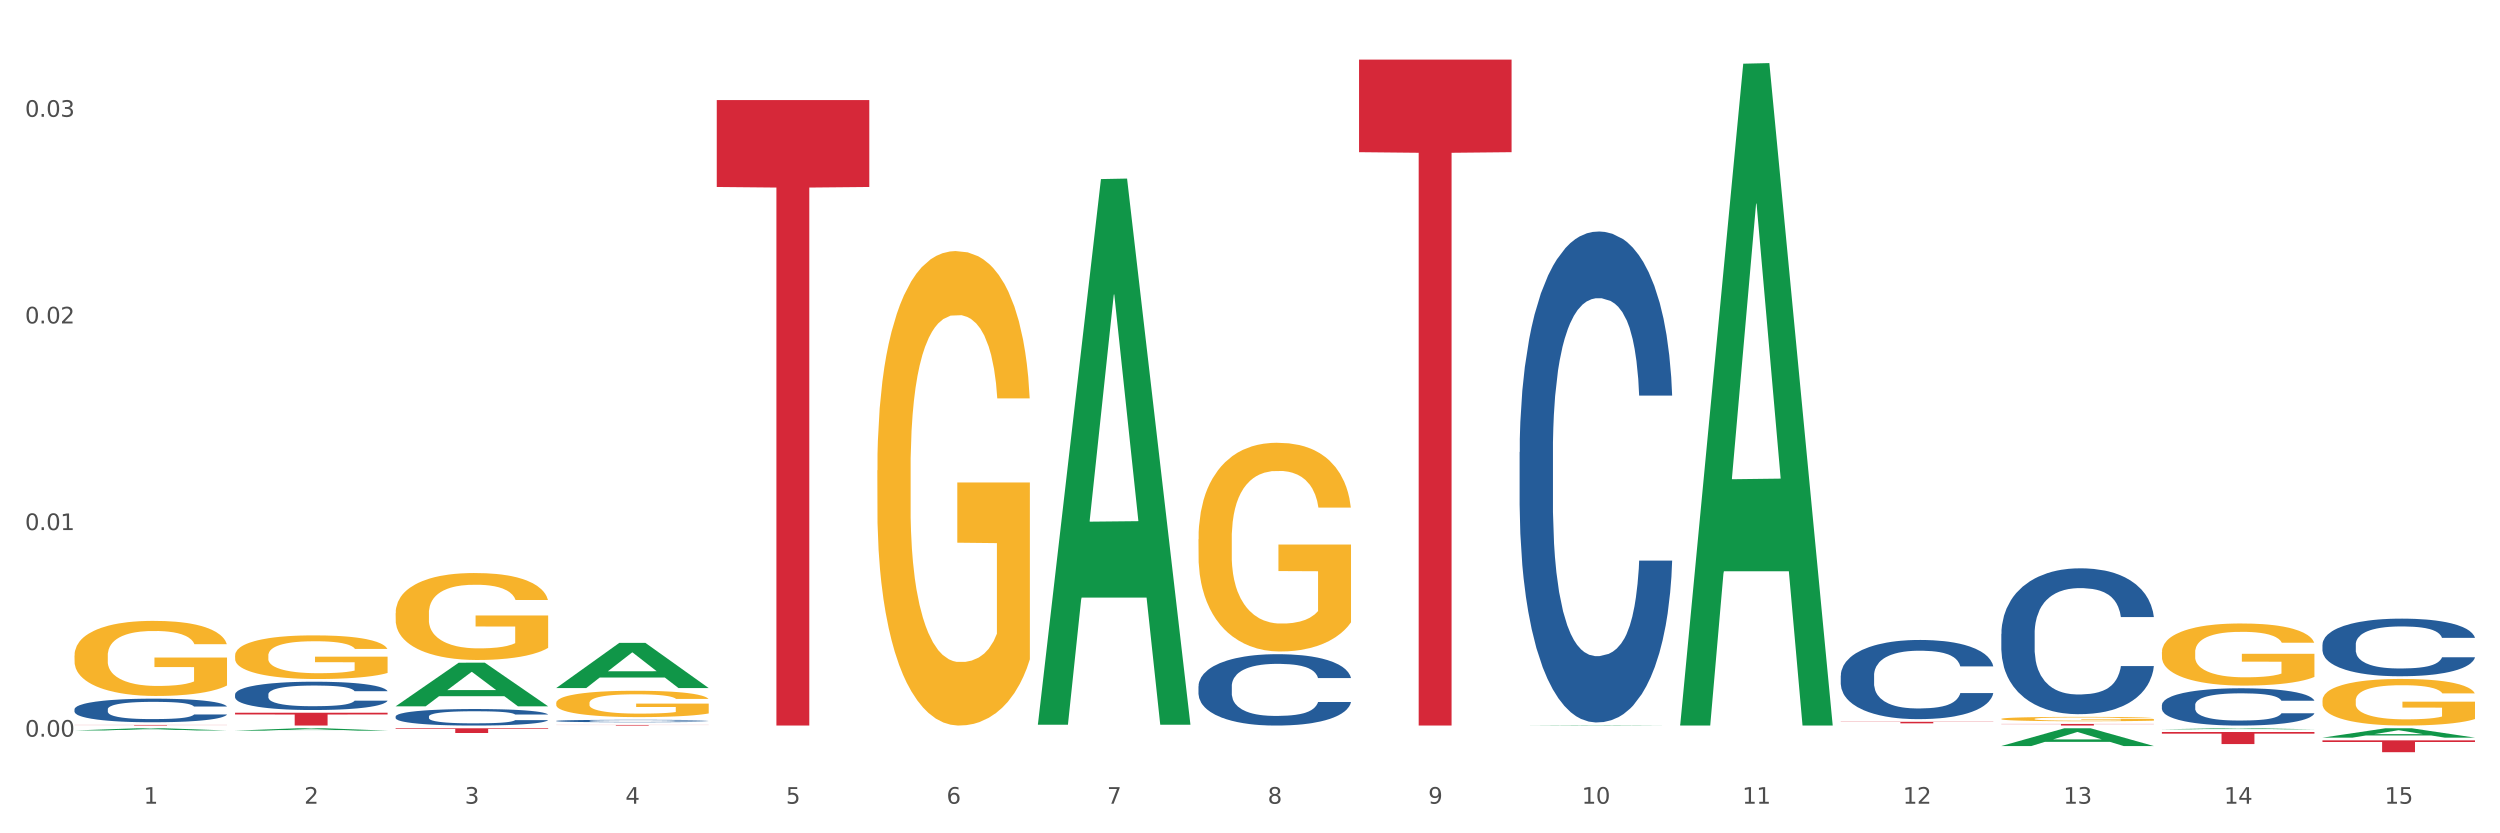 <?xml version="1.0" encoding="utf-8" standalone="no"?>
<!DOCTYPE svg PUBLIC "-//W3C//DTD SVG 1.1//EN"
  "http://www.w3.org/Graphics/SVG/1.1/DTD/svg11.dtd">
<svg xmlns:xlink="http://www.w3.org/1999/xlink" width="1080pt" height="360pt" viewBox="0 0 1080 360" xmlns="http://www.w3.org/2000/svg" version="1.1">
 <rect x="0" y="0" width="1080" height="360" fill="#333333" stroke="none"/>
 <defs>
  <style type="text/css">*{stroke-linejoin: round; stroke-linecap: butt}</style>
 </defs>
 <g id="figure_1">
  <g id="patch_1">
   <path d="M 0 360 
L 1080 360 
L 1080 0 
L 0 0 
z
" style="fill: #ffffff; stroke: #ffffff; stroke-linejoin: miter"/>
  </g>
  <g id="axes_1">
   <g id="matplotlib.axis_1">
    <g id="xtick_1">
     <g id="text_1">
      <!-- 1 -->
      <g style="fill: #4d4d4d" transform="translate(62.07 347.204) scale(0.096 -0.096)">
       <defs>
        <path id="DejaVuSans-31" d="M 794 531 
L 1825 531 
L 1825 4091 
L 703 3866 
L 703 4441 
L 1819 4666 
L 2450 4666 
L 2450 531 
L 3481 531 
L 3481 0 
L 794 0 
L 794 531 
z
" transform="scale(0.016)"/>
       </defs>
       <use xlink:href="#DejaVuSans-31"/>
      </g>
     </g>
    </g>
    <g id="xtick_2">
     <g id="text_2">
      <!-- 2 -->
      <g style="fill: #4d4d4d" transform="translate(131.436 347.204) scale(0.096 -0.096)">
       <defs>
        <path id="DejaVuSans-32" d="M 1228 531 
L 3431 531 
L 3431 0 
L 469 0 
L 469 531 
Q 828 903 1448 1529 
Q 2069 2156 2228 2338 
Q 2531 2678 2651 2914 
Q 2772 3150 2772 3378 
Q 2772 3750 2511 3984 
Q 2250 4219 1831 4219 
Q 1534 4219 1204 4116 
Q 875 4013 500 3803 
L 500 4441 
Q 881 4594 1212 4672 
Q 1544 4750 1819 4750 
Q 2544 4750 2975 4387 
Q 3406 4025 3406 3419 
Q 3406 3131 3298 2873 
Q 3191 2616 2906 2266 
Q 2828 2175 2409 1742 
Q 1991 1309 1228 531 
z
" transform="scale(0.016)"/>
       </defs>
       <use xlink:href="#DejaVuSans-32"/>
      </g>
     </g>
    </g>
    <g id="xtick_3">
     <g id="text_3">
      <!-- 3 -->
      <g style="fill: #4d4d4d" transform="translate(200.802 347.204) scale(0.096 -0.096)">
       <defs>
        <path id="DejaVuSans-33" d="M 2597 2516 
Q 3050 2419 3304 2112 
Q 3559 1806 3559 1356 
Q 3559 666 3084 287 
Q 2609 -91 1734 -91 
Q 1441 -91 1130 -33 
Q 819 25 488 141 
L 488 750 
Q 750 597 1062 519 
Q 1375 441 1716 441 
Q 2309 441 2620 675 
Q 2931 909 2931 1356 
Q 2931 1769 2642 2001 
Q 2353 2234 1838 2234 
L 1294 2234 
L 1294 2753 
L 1863 2753 
Q 2328 2753 2575 2939 
Q 2822 3125 2822 3475 
Q 2822 3834 2567 4026 
Q 2313 4219 1838 4219 
Q 1578 4219 1281 4162 
Q 984 4106 628 3988 
L 628 4550 
Q 988 4650 1302 4700 
Q 1616 4750 1894 4750 
Q 2613 4750 3031 4423 
Q 3450 4097 3450 3541 
Q 3450 3153 3228 2886 
Q 3006 2619 2597 2516 
z
" transform="scale(0.016)"/>
       </defs>
       <use xlink:href="#DejaVuSans-33"/>
      </g>
     </g>
    </g>
    <g id="xtick_4">
     <g id="text_4">
      <!-- 4 -->
      <g style="fill: #4d4d4d" transform="translate(270.169 347.204) scale(0.096 -0.096)">
       <defs>
        <path id="DejaVuSans-34" d="M 2419 4116 
L 825 1625 
L 2419 1625 
L 2419 4116 
z
M 2253 4666 
L 3047 4666 
L 3047 1625 
L 3713 1625 
L 3713 1100 
L 3047 1100 
L 3047 0 
L 2419 0 
L 2419 1100 
L 313 1100 
L 313 1709 
L 2253 4666 
z
" transform="scale(0.016)"/>
       </defs>
       <use xlink:href="#DejaVuSans-34"/>
      </g>
     </g>
    </g>
    <g id="xtick_5">
     <g id="text_5">
      <!-- 5 -->
      <g style="fill: #4d4d4d" transform="translate(339.535 347.204) scale(0.096 -0.096)">
       <defs>
        <path id="DejaVuSans-35" d="M 691 4666 
L 3169 4666 
L 3169 4134 
L 1269 4134 
L 1269 2991 
Q 1406 3038 1543 3061 
Q 1681 3084 1819 3084 
Q 2600 3084 3056 2656 
Q 3513 2228 3513 1497 
Q 3513 744 3044 326 
Q 2575 -91 1722 -91 
Q 1428 -91 1123 -41 
Q 819 9 494 109 
L 494 744 
Q 775 591 1075 516 
Q 1375 441 1709 441 
Q 2250 441 2565 725 
Q 2881 1009 2881 1497 
Q 2881 1984 2565 2268 
Q 2250 2553 1709 2553 
Q 1456 2553 1204 2497 
Q 953 2441 691 2322 
L 691 4666 
z
" transform="scale(0.016)"/>
       </defs>
       <use xlink:href="#DejaVuSans-35"/>
      </g>
     </g>
    </g>
    <g id="xtick_6">
     <g id="text_6">
      <!-- 6 -->
      <g style="fill: #4d4d4d" transform="translate(408.901 347.204) scale(0.096 -0.096)">
       <defs>
        <path id="DejaVuSans-36" d="M 2113 2584 
Q 1688 2584 1439 2293 
Q 1191 2003 1191 1497 
Q 1191 994 1439 701 
Q 1688 409 2113 409 
Q 2538 409 2786 701 
Q 3034 994 3034 1497 
Q 3034 2003 2786 2293 
Q 2538 2584 2113 2584 
z
M 3366 4563 
L 3366 3988 
Q 3128 4100 2886 4159 
Q 2644 4219 2406 4219 
Q 1781 4219 1451 3797 
Q 1122 3375 1075 2522 
Q 1259 2794 1537 2939 
Q 1816 3084 2150 3084 
Q 2853 3084 3261 2657 
Q 3669 2231 3669 1497 
Q 3669 778 3244 343 
Q 2819 -91 2113 -91 
Q 1303 -91 875 529 
Q 447 1150 447 2328 
Q 447 3434 972 4092 
Q 1497 4750 2381 4750 
Q 2619 4750 2861 4703 
Q 3103 4656 3366 4563 
z
" transform="scale(0.016)"/>
       </defs>
       <use xlink:href="#DejaVuSans-36"/>
      </g>
     </g>
    </g>
    <g id="xtick_7">
     <g id="text_7">
      <!-- 7 -->
      <g style="fill: #4d4d4d" transform="translate(478.267 347.204) scale(0.096 -0.096)">
       <defs>
        <path id="DejaVuSans-37" d="M 525 4666 
L 3525 4666 
L 3525 4397 
L 1831 0 
L 1172 0 
L 2766 4134 
L 525 4134 
L 525 4666 
z
" transform="scale(0.016)"/>
       </defs>
       <use xlink:href="#DejaVuSans-37"/>
      </g>
     </g>
    </g>
    <g id="xtick_8">
     <g id="text_8">
      <!-- 8 -->
      <g style="fill: #4d4d4d" transform="translate(547.634 347.204) scale(0.096 -0.096)">
       <defs>
        <path id="DejaVuSans-38" d="M 2034 2216 
Q 1584 2216 1326 1975 
Q 1069 1734 1069 1313 
Q 1069 891 1326 650 
Q 1584 409 2034 409 
Q 2484 409 2743 651 
Q 3003 894 3003 1313 
Q 3003 1734 2745 1975 
Q 2488 2216 2034 2216 
z
M 1403 2484 
Q 997 2584 770 2862 
Q 544 3141 544 3541 
Q 544 4100 942 4425 
Q 1341 4750 2034 4750 
Q 2731 4750 3128 4425 
Q 3525 4100 3525 3541 
Q 3525 3141 3298 2862 
Q 3072 2584 2669 2484 
Q 3125 2378 3379 2068 
Q 3634 1759 3634 1313 
Q 3634 634 3220 271 
Q 2806 -91 2034 -91 
Q 1263 -91 848 271 
Q 434 634 434 1313 
Q 434 1759 690 2068 
Q 947 2378 1403 2484 
z
M 1172 3481 
Q 1172 3119 1398 2916 
Q 1625 2713 2034 2713 
Q 2441 2713 2670 2916 
Q 2900 3119 2900 3481 
Q 2900 3844 2670 4047 
Q 2441 4250 2034 4250 
Q 1625 4250 1398 4047 
Q 1172 3844 1172 3481 
z
" transform="scale(0.016)"/>
       </defs>
       <use xlink:href="#DejaVuSans-38"/>
      </g>
     </g>
    </g>
    <g id="xtick_9">
     <g id="text_9">
      <!-- 9 -->
      <g style="fill: #4d4d4d" transform="translate(617 347.204) scale(0.096 -0.096)">
       <defs>
        <path id="DejaVuSans-39" d="M 703 97 
L 703 672 
Q 941 559 1184 500 
Q 1428 441 1663 441 
Q 2288 441 2617 861 
Q 2947 1281 2994 2138 
Q 2813 1869 2534 1725 
Q 2256 1581 1919 1581 
Q 1219 1581 811 2004 
Q 403 2428 403 3163 
Q 403 3881 828 4315 
Q 1253 4750 1959 4750 
Q 2769 4750 3195 4129 
Q 3622 3509 3622 2328 
Q 3622 1225 3098 567 
Q 2575 -91 1691 -91 
Q 1453 -91 1209 -44 
Q 966 3 703 97 
z
M 1959 2075 
Q 2384 2075 2632 2365 
Q 2881 2656 2881 3163 
Q 2881 3666 2632 3958 
Q 2384 4250 1959 4250 
Q 1534 4250 1286 3958 
Q 1038 3666 1038 3163 
Q 1038 2656 1286 2365 
Q 1534 2075 1959 2075 
z
" transform="scale(0.016)"/>
       </defs>
       <use xlink:href="#DejaVuSans-39"/>
      </g>
     </g>
    </g>
    <g id="xtick_10">
     <g id="text_10">
      <!-- 10 -->
      <g style="fill: #4d4d4d" transform="translate(683.312 347.204) scale(0.096 -0.096)">
       <defs>
        <path id="DejaVuSans-30" d="M 2034 4250 
Q 1547 4250 1301 3770 
Q 1056 3291 1056 2328 
Q 1056 1369 1301 889 
Q 1547 409 2034 409 
Q 2525 409 2770 889 
Q 3016 1369 3016 2328 
Q 3016 3291 2770 3770 
Q 2525 4250 2034 4250 
z
M 2034 4750 
Q 2819 4750 3233 4129 
Q 3647 3509 3647 2328 
Q 3647 1150 3233 529 
Q 2819 -91 2034 -91 
Q 1250 -91 836 529 
Q 422 1150 422 2328 
Q 422 3509 836 4129 
Q 1250 4750 2034 4750 
z
" transform="scale(0.016)"/>
       </defs>
       <use xlink:href="#DejaVuSans-31"/>
       <use xlink:href="#DejaVuSans-30" transform="translate(63.623 0)"/>
      </g>
     </g>
    </g>
    <g id="xtick_11">
     <g id="text_11">
      <!-- 11 -->
      <g style="fill: #4d4d4d" transform="translate(752.678 347.204) scale(0.096 -0.096)">
       <use xlink:href="#DejaVuSans-31"/>
       <use xlink:href="#DejaVuSans-31" transform="translate(63.623 0)"/>
      </g>
     </g>
    </g>
    <g id="xtick_12">
     <g id="text_12">
      <!-- 12 -->
      <g style="fill: #4d4d4d" transform="translate(822.044 347.204) scale(0.096 -0.096)">
       <use xlink:href="#DejaVuSans-31"/>
       <use xlink:href="#DejaVuSans-32" transform="translate(63.623 0)"/>
      </g>
     </g>
    </g>
    <g id="xtick_13">
     <g id="text_13">
      <!-- 13 -->
      <g style="fill: #4d4d4d" transform="translate(891.411 347.204) scale(0.096 -0.096)">
       <use xlink:href="#DejaVuSans-31"/>
       <use xlink:href="#DejaVuSans-33" transform="translate(63.623 0)"/>
      </g>
     </g>
    </g>
    <g id="xtick_14">
     <g id="text_14">
      <!-- 14 -->
      <g style="fill: #4d4d4d" transform="translate(960.777 347.204) scale(0.096 -0.096)">
       <use xlink:href="#DejaVuSans-31"/>
       <use xlink:href="#DejaVuSans-34" transform="translate(63.623 0)"/>
      </g>
     </g>
    </g>
    <g id="xtick_15">
     <g id="text_15">
      <!-- 15 -->
      <g style="fill: #4d4d4d" transform="translate(1030.143 347.204) scale(0.096 -0.096)">
       <use xlink:href="#DejaVuSans-31"/>
       <use xlink:href="#DejaVuSans-35" transform="translate(63.623 0)"/>
      </g>
     </g>
    </g>
    <g id="xtick_16"/>
    <g id="xtick_17"/>
    <g id="xtick_18"/>
    <g id="xtick_19"/>
    <g id="xtick_20"/>
    <g id="xtick_21"/>
    <g id="xtick_22"/>
    <g id="xtick_23"/>
    <g id="xtick_24"/>
    <g id="xtick_25"/>
    <g id="xtick_26"/>
    <g id="xtick_27"/>
    <g id="xtick_28"/>
    <g id="xtick_29"/>
   </g>
   <g id="matplotlib.axis_2">
    <g id="ytick_1">
     <g id="text_16">
      <!-- 0.00 -->
      <g style="fill: #4d4d4d" transform="translate(10.8 318.248) scale(0.096 -0.096)">
       <defs>
        <path id="DejaVuSans-2e" d="M 684 794 
L 1344 794 
L 1344 0 
L 684 0 
L 684 794 
z
" transform="scale(0.016)"/>
       </defs>
       <use xlink:href="#DejaVuSans-30"/>
       <use xlink:href="#DejaVuSans-2e" transform="translate(63.623 0)"/>
       <use xlink:href="#DejaVuSans-30" transform="translate(95.41 0)"/>
       <use xlink:href="#DejaVuSans-30" transform="translate(159.033 0)"/>
      </g>
     </g>
    </g>
    <g id="ytick_2">
     <g id="text_17">
      <!-- 0.01 -->
      <g style="fill: #4d4d4d" transform="translate(10.8 228.986) scale(0.096 -0.096)">
       <use xlink:href="#DejaVuSans-30"/>
       <use xlink:href="#DejaVuSans-2e" transform="translate(63.623 0)"/>
       <use xlink:href="#DejaVuSans-30" transform="translate(95.41 0)"/>
       <use xlink:href="#DejaVuSans-31" transform="translate(159.033 0)"/>
      </g>
     </g>
    </g>
    <g id="ytick_3">
     <g id="text_18">
      <!-- 0.02 -->
      <g style="fill: #4d4d4d" transform="translate(10.8 139.724) scale(0.096 -0.096)">
       <use xlink:href="#DejaVuSans-30"/>
       <use xlink:href="#DejaVuSans-2e" transform="translate(63.623 0)"/>
       <use xlink:href="#DejaVuSans-30" transform="translate(95.41 0)"/>
       <use xlink:href="#DejaVuSans-32" transform="translate(159.033 0)"/>
      </g>
     </g>
    </g>
    <g id="ytick_4">
     <g id="text_19">
      <!-- 0.03 -->
      <g style="fill: #4d4d4d" transform="translate(10.8 50.462) scale(0.096 -0.096)">
       <use xlink:href="#DejaVuSans-30"/>
       <use xlink:href="#DejaVuSans-2e" transform="translate(63.623 0)"/>
       <use xlink:href="#DejaVuSans-30" transform="translate(95.41 0)"/>
       <use xlink:href="#DejaVuSans-33" transform="translate(159.033 0)"/>
      </g>
     </g>
    </g>
    <g id="ytick_5"/>
    <g id="ytick_6"/>
    <g id="ytick_7"/>
   </g>
   <g id="PolyCollection_1">
    <path d="M 32.175 315.561 
L 32.243 315.56 
L 59.417 314.602 
L 70.695 314.601 
L 98.073 315.563 
L 85.029 315.563 
L 79.119 315.339 
L 51.061 315.339 
L 50.857 315.342 
L 45.151 315.563 
L 32.175 315.563 
L 32.175 315.561 
L 54.594 315.205 
L 75.586 315.204 
L 65.192 314.806 
L 65.056 314.804 
L 64.92 314.807 
L 54.526 315.204 
L 54.594 315.205 
L 32.175 315.561 
z
" clip-path="url(#p8819192b35)" style="fill: #109648"/>
    <path d="M 101.541 315.634 
L 101.609 315.633 
L 128.784 314.602 
L 140.061 314.601 
L 167.439 315.636 
L 154.395 315.636 
L 148.485 315.395 
L 120.427 315.395 
L 120.224 315.399 
L 114.517 315.636 
L 101.541 315.636 
L 101.541 315.634 
L 123.96 315.251 
L 144.952 315.25 
L 134.558 314.821 
L 134.422 314.819 
L 134.286 314.822 
L 123.892 315.25 
L 123.96 315.251 
L 101.541 315.634 
z
" clip-path="url(#p8819192b35)" style="fill: #109648"/>
    <path d="M 170.907 305.104 
L 170.975 305.086 
L 198.15 286.291 
L 209.427 286.274 
L 236.805 305.139 
L 223.762 305.139 
L 217.851 300.746 
L 189.794 300.746 
L 189.59 300.817 
L 183.883 305.139 
L 170.907 305.139 
L 170.907 305.104 
L 193.326 298.124 
L 214.319 298.107 
L 203.924 290.295 
L 203.788 290.259 
L 203.653 290.312 
L 193.258 298.107 
L 193.326 298.124 
L 170.907 305.104 
z
" clip-path="url(#p8819192b35)" style="fill: #109648"/>
    <path d="M 240.274 297.219 
L 240.342 297.201 
L 267.516 277.732 
L 278.793 277.714 
L 306.172 297.256 
L 293.128 297.256 
L 287.217 292.705 
L 259.16 292.705 
L 258.956 292.779 
L 253.249 297.256 
L 240.274 297.256 
L 240.274 297.219 
L 262.693 289.99 
L 283.685 289.971 
L 273.291 281.879 
L 273.155 281.842 
L 273.019 281.898 
L 262.625 289.971 
L 262.693 289.99 
L 240.274 297.219 
z
" clip-path="url(#p8819192b35)" style="fill: #109648"/>
    <path d="M 448.372 312.655 
L 448.44 312.434 
L 475.615 77.361 
L 486.892 77.139 
L 514.27 313.098 
L 501.227 313.098 
L 495.316 258.152 
L 467.259 258.152 
L 467.055 259.038 
L 461.348 313.098 
L 448.372 313.098 
L 448.372 312.655 
L 470.791 225.361 
L 491.783 225.14 
L 481.389 127.433 
L 481.253 126.99 
L 481.117 127.654 
L 470.723 225.14 
L 470.791 225.361 
L 448.372 312.655 
z
" clip-path="url(#p8819192b35)" style="fill: #109648"/>
    <path d="M 656.471 313.445 
L 656.539 313.445 
L 683.713 313.268 
L 694.991 313.268 
L 722.369 313.445 
L 709.325 313.445 
L 703.415 313.404 
L 675.357 313.404 
L 675.153 313.405 
L 669.447 313.445 
L 656.471 313.445 
L 656.471 313.445 
L 678.89 313.379 
L 699.882 313.379 
L 689.488 313.306 
L 689.352 313.305 
L 689.216 313.306 
L 678.822 313.379 
L 678.89 313.379 
L 656.471 313.445 
z
" clip-path="url(#p8819192b35)" style="fill: #109648"/>
    <path d="M 725.837 312.908 
L 725.905 312.639 
L 753.08 27.517 
L 764.357 27.248 
L 791.735 313.445 
L 778.691 313.445 
L 772.781 246.8 
L 744.723 246.8 
L 744.52 247.875 
L 738.813 313.445 
L 725.837 313.445 
L 725.837 312.908 
L 748.256 207.028 
L 769.248 206.76 
L 758.854 88.25 
L 758.718 87.712 
L 758.582 88.518 
L 748.188 206.76 
L 748.256 207.028 
L 725.837 312.908 
z
" clip-path="url(#p8819192b35)" style="fill: #109648"/>
    <path d="M 864.57 322.273 
L 864.638 322.265 
L 891.812 314.608 
L 903.089 314.601 
L 930.468 322.287 
L 917.424 322.287 
L 911.513 320.497 
L 883.456 320.497 
L 883.252 320.526 
L 877.545 322.287 
L 864.57 322.287 
L 864.57 322.273 
L 886.989 319.429 
L 907.981 319.422 
L 897.587 316.239 
L 897.451 316.225 
L 897.315 316.246 
L 886.921 319.422 
L 886.989 319.429 
L 864.57 322.273 
z
" clip-path="url(#p8819192b35)" style="fill: #109648"/>
    <path d="M 32.175 283.211 
L 32.253 283.181 
L 32.253 282.114 
L 32.408 281.196 
L 33.186 278.973 
L 34.353 277.136 
L 35.209 276.158 
L 36.065 275.358 
L 37.076 274.558 
L 38.321 273.728 
L 40.578 272.513 
L 41.978 271.891 
L 43.69 271.239 
L 46.802 270.291 
L 49.058 269.758 
L 51.392 269.313 
L 55.204 268.78 
L 57.694 268.543 
L 60.339 268.365 
L 63.529 268.246 
L 65.941 268.217 
L 71.231 268.305 
L 75.744 268.572 
L 77.922 268.78 
L 80.723 269.135 
L 82.201 269.372 
L 84.613 269.846 
L 87.103 270.469 
L 88.815 271.002 
L 91.382 272.01 
L 93.327 273.017 
L 95.116 274.262 
L 96.05 275.121 
L 96.75 275.921 
L 97.373 276.84 
L 97.995 278.292 
L 83.991 278.292 
L 83.446 277.255 
L 82.59 276.277 
L 81.346 275.329 
L 80.256 274.736 
L 78.389 273.995 
L 76.677 273.521 
L 74.888 273.165 
L 72.71 272.869 
L 70.998 272.721 
L 68.586 272.602 
L 63.84 272.632 
L 60.65 272.869 
L 58.472 273.165 
L 57.071 273.432 
L 55.827 273.728 
L 54.426 274.143 
L 52.792 274.765 
L 51.625 275.329 
L 50.458 276.04 
L 49.525 276.751 
L 48.669 277.581 
L 47.969 278.47 
L 47.424 279.388 
L 46.957 280.514 
L 46.568 282.381 
L 46.568 286.441 
L 46.724 287.359 
L 47.113 288.574 
L 47.58 289.493 
L 48.358 290.589 
L 49.058 291.33 
L 50.381 292.397 
L 51.859 293.286 
L 53.026 293.849 
L 54.193 294.323 
L 56.216 294.975 
L 58.472 295.509 
L 60.417 295.835 
L 63.062 296.131 
L 64.852 296.249 
L 66.408 296.309 
L 70.22 296.309 
L 72.943 296.22 
L 75.977 296.012 
L 78.311 295.746 
L 80.256 295.42 
L 82.435 294.886 
L 83.835 294.383 
L 83.835 288.189 
L 66.719 288.16 
L 66.719 284.041 
L 98.073 284.041 
L 98.073 296.131 
L 96.75 296.753 
L 95.272 297.316 
L 93.716 297.82 
L 91.382 298.442 
L 88.581 299.035 
L 86.091 299.45 
L 83.446 299.805 
L 80.334 300.131 
L 76.288 300.428 
L 73.799 300.546 
L 70.687 300.635 
L 67.03 300.665 
L 63.84 300.605 
L 60.728 300.457 
L 57.461 300.191 
L 54.271 299.805 
L 51.859 299.42 
L 49.447 298.946 
L 46.879 298.324 
L 44.857 297.731 
L 43.301 297.198 
L 41.589 296.516 
L 39.722 295.627 
L 38.321 294.827 
L 37.076 293.997 
L 35.754 292.93 
L 34.82 292.012 
L 33.887 290.856 
L 33.342 289.997 
L 32.72 288.663 
L 32.253 286.796 
L 32.175 283.211 
z
" clip-path="url(#p8819192b35)" style="fill: #f7b32b"/>
    <path d="M 101.541 283.195 
L 101.619 283.178 
L 101.619 282.558 
L 101.775 282.024 
L 102.553 280.732 
L 103.72 279.664 
L 104.575 279.095 
L 105.431 278.63 
L 106.443 278.165 
L 107.688 277.682 
L 109.944 276.976 
L 111.344 276.614 
L 113.056 276.235 
L 116.168 275.684 
L 118.424 275.374 
L 120.758 275.115 
L 124.57 274.805 
L 127.06 274.667 
L 129.705 274.564 
L 132.895 274.495 
L 135.307 274.478 
L 140.598 274.53 
L 145.11 274.685 
L 147.289 274.805 
L 150.089 275.012 
L 151.568 275.15 
L 153.979 275.426 
L 156.469 275.787 
L 158.181 276.097 
L 160.748 276.683 
L 162.693 277.269 
L 164.483 277.992 
L 165.416 278.492 
L 166.117 278.957 
L 166.739 279.491 
L 167.361 280.335 
L 153.357 280.335 
L 152.812 279.732 
L 151.957 279.164 
L 150.712 278.613 
L 149.623 278.268 
L 147.755 277.837 
L 146.044 277.562 
L 144.254 277.355 
L 142.076 277.183 
L 140.364 277.097 
L 137.952 277.028 
L 133.206 277.045 
L 130.017 277.183 
L 127.838 277.355 
L 126.438 277.51 
L 125.193 277.682 
L 123.792 277.924 
L 122.159 278.285 
L 120.992 278.613 
L 119.825 279.026 
L 118.891 279.44 
L 118.035 279.922 
L 117.335 280.439 
L 116.79 280.973 
L 116.324 281.628 
L 115.935 282.713 
L 115.935 285.073 
L 116.09 285.607 
L 116.479 286.313 
L 116.946 286.848 
L 117.724 287.485 
L 118.424 287.916 
L 119.747 288.536 
L 121.225 289.053 
L 122.392 289.38 
L 123.559 289.656 
L 125.582 290.035 
L 127.838 290.345 
L 129.783 290.534 
L 132.428 290.707 
L 134.218 290.776 
L 135.774 290.81 
L 139.586 290.81 
L 142.309 290.758 
L 145.343 290.638 
L 147.678 290.483 
L 149.623 290.293 
L 151.801 289.983 
L 153.201 289.69 
L 153.201 286.09 
L 136.085 286.072 
L 136.085 283.678 
L 167.439 283.678 
L 167.439 290.707 
L 166.117 291.068 
L 164.638 291.396 
L 163.082 291.689 
L 160.748 292.05 
L 157.947 292.395 
L 155.458 292.636 
L 152.812 292.843 
L 149.7 293.032 
L 145.655 293.205 
L 143.165 293.274 
L 140.053 293.325 
L 136.396 293.342 
L 133.206 293.308 
L 130.094 293.222 
L 126.827 293.067 
L 123.637 292.843 
L 121.225 292.619 
L 118.813 292.343 
L 116.246 291.981 
L 114.223 291.637 
L 112.667 291.327 
L 110.955 290.931 
L 109.088 290.414 
L 107.688 289.949 
L 106.443 289.466 
L 105.12 288.846 
L 104.186 288.312 
L 103.253 287.64 
L 102.708 287.14 
L 102.086 286.365 
L 101.619 285.28 
L 101.541 283.195 
z
" clip-path="url(#p8819192b35)" style="fill: #f7b32b"/>
    <path d="M 170.907 264.909 
L 170.985 264.874 
L 170.985 263.639 
L 171.141 262.575 
L 171.919 260.002 
L 173.086 257.875 
L 173.942 256.742 
L 174.798 255.816 
L 175.809 254.89 
L 177.054 253.929 
L 179.31 252.522 
L 180.71 251.802 
L 182.422 251.047 
L 185.534 249.949 
L 187.79 249.331 
L 190.124 248.816 
L 193.937 248.199 
L 196.426 247.924 
L 199.072 247.719 
L 202.261 247.581 
L 204.673 247.547 
L 209.964 247.65 
L 214.476 247.959 
L 216.655 248.199 
L 219.456 248.611 
L 220.934 248.885 
L 223.346 249.434 
L 225.835 250.155 
L 227.547 250.772 
L 230.114 251.939 
L 232.059 253.105 
L 233.849 254.547 
L 234.783 255.542 
L 235.483 256.468 
L 236.105 257.532 
L 236.728 259.213 
L 222.723 259.213 
L 222.179 258.012 
L 221.323 256.88 
L 220.078 255.782 
L 218.989 255.096 
L 217.122 254.238 
L 215.41 253.689 
L 213.62 253.277 
L 211.442 252.934 
L 209.73 252.762 
L 207.319 252.625 
L 202.573 252.659 
L 199.383 252.934 
L 197.204 253.277 
L 195.804 253.586 
L 194.559 253.929 
L 193.159 254.409 
L 191.525 255.13 
L 190.358 255.782 
L 189.191 256.605 
L 188.257 257.429 
L 187.401 258.389 
L 186.701 259.419 
L 186.157 260.482 
L 185.69 261.786 
L 185.301 263.948 
L 185.301 268.649 
L 185.456 269.712 
L 185.845 271.119 
L 186.312 272.183 
L 187.09 273.452 
L 187.79 274.31 
L 189.113 275.545 
L 190.591 276.575 
L 191.758 277.227 
L 192.925 277.776 
L 194.948 278.53 
L 197.204 279.148 
L 199.149 279.525 
L 201.795 279.869 
L 203.584 280.006 
L 205.14 280.074 
L 208.952 280.074 
L 211.675 279.972 
L 214.71 279.731 
L 217.044 279.423 
L 218.989 279.045 
L 221.167 278.428 
L 222.568 277.844 
L 222.568 270.673 
L 205.451 270.639 
L 205.451 265.869 
L 236.805 265.869 
L 236.805 279.869 
L 235.483 280.589 
L 234.004 281.241 
L 232.448 281.824 
L 230.114 282.545 
L 227.314 283.231 
L 224.824 283.712 
L 222.179 284.123 
L 219.067 284.501 
L 215.021 284.844 
L 212.531 284.981 
L 209.419 285.084 
L 205.763 285.118 
L 202.573 285.05 
L 199.461 284.878 
L 196.193 284.569 
L 193.003 284.123 
L 190.591 283.677 
L 188.179 283.128 
L 185.612 282.408 
L 183.589 281.721 
L 182.033 281.104 
L 180.321 280.315 
L 178.454 279.285 
L 177.054 278.359 
L 175.809 277.398 
L 174.486 276.163 
L 173.553 275.099 
L 172.619 273.761 
L 172.074 272.766 
L 171.452 271.222 
L 170.985 269.06 
L 170.907 264.909 
z
" clip-path="url(#p8819192b35)" style="fill: #f7b32b"/>
    <path d="M 240.274 303.673 
L 240.351 303.663 
L 240.351 303.289 
L 240.507 302.966 
L 241.285 302.186 
L 242.452 301.542 
L 243.308 301.198 
L 244.164 300.918 
L 245.175 300.637 
L 246.42 300.346 
L 248.676 299.919 
L 250.077 299.701 
L 251.788 299.472 
L 254.9 299.139 
L 257.157 298.952 
L 259.491 298.796 
L 263.303 298.609 
L 265.793 298.526 
L 268.438 298.463 
L 271.628 298.422 
L 274.04 298.411 
L 279.33 298.443 
L 283.843 298.536 
L 286.021 298.609 
L 288.822 298.734 
L 290.3 298.817 
L 292.712 298.983 
L 295.202 299.202 
L 296.913 299.389 
L 299.481 299.742 
L 301.426 300.096 
L 303.215 300.533 
L 304.149 300.834 
L 304.849 301.115 
L 305.471 301.438 
L 306.094 301.947 
L 292.089 301.947 
L 291.545 301.583 
L 290.689 301.24 
L 289.444 300.907 
L 288.355 300.699 
L 286.488 300.439 
L 284.776 300.273 
L 282.987 300.148 
L 280.808 300.044 
L 279.097 299.992 
L 276.685 299.95 
L 271.939 299.961 
L 268.749 300.044 
L 266.571 300.148 
L 265.17 300.242 
L 263.925 300.346 
L 262.525 300.491 
L 260.891 300.71 
L 259.724 300.907 
L 258.557 301.157 
L 257.623 301.406 
L 256.768 301.698 
L 256.067 302.01 
L 255.523 302.332 
L 255.056 302.727 
L 254.667 303.382 
L 254.667 304.807 
L 254.823 305.129 
L 255.212 305.556 
L 255.678 305.878 
L 256.456 306.263 
L 257.157 306.523 
L 258.479 306.897 
L 259.957 307.209 
L 261.124 307.407 
L 262.291 307.573 
L 264.314 307.802 
L 266.571 307.989 
L 268.516 308.104 
L 271.161 308.208 
L 272.95 308.249 
L 274.506 308.27 
L 278.319 308.27 
L 281.042 308.239 
L 284.076 308.166 
L 286.41 308.072 
L 288.355 307.958 
L 290.533 307.771 
L 291.934 307.594 
L 291.934 305.42 
L 274.818 305.41 
L 274.818 303.965 
L 306.172 303.965 
L 306.172 308.208 
L 304.849 308.426 
L 303.371 308.623 
L 301.815 308.8 
L 299.481 309.019 
L 296.68 309.227 
L 294.19 309.372 
L 291.545 309.497 
L 288.433 309.611 
L 284.387 309.715 
L 281.897 309.757 
L 278.785 309.788 
L 275.129 309.799 
L 271.939 309.778 
L 268.827 309.726 
L 265.559 309.632 
L 262.369 309.497 
L 259.957 309.362 
L 257.546 309.195 
L 254.978 308.977 
L 252.955 308.769 
L 251.399 308.582 
L 249.688 308.343 
L 247.82 308.031 
L 246.42 307.75 
L 245.175 307.459 
L 243.853 307.084 
L 242.919 306.762 
L 241.985 306.356 
L 241.441 306.055 
L 240.818 305.587 
L 240.351 304.932 
L 240.274 303.673 
z
" clip-path="url(#p8819192b35)" style="fill: #f7b32b"/>
    <path d="M 379.006 203.18 
L 379.084 202.993 
L 379.084 196.253 
L 379.24 190.45 
L 380.018 176.409 
L 381.185 164.802 
L 382.04 158.624 
L 382.896 153.57 
L 383.908 148.515 
L 385.152 143.273 
L 387.409 135.598 
L 388.809 131.667 
L 390.521 127.548 
L 393.633 121.557 
L 395.889 118.188 
L 398.223 115.379 
L 402.035 112.01 
L 404.525 110.512 
L 407.17 109.389 
L 410.36 108.64 
L 412.772 108.453 
L 418.062 109.014 
L 422.575 110.699 
L 424.753 112.01 
L 427.554 114.256 
L 429.032 115.754 
L 431.444 118.749 
L 433.934 122.681 
L 435.646 126.05 
L 438.213 132.415 
L 440.158 138.78 
L 441.948 146.643 
L 442.881 152.072 
L 443.581 157.127 
L 444.204 162.93 
L 444.826 172.103 
L 430.822 172.103 
L 430.277 165.551 
L 429.422 159.373 
L 428.177 153.383 
L 427.087 149.638 
L 425.22 144.958 
L 423.509 141.963 
L 421.719 139.716 
L 419.541 137.844 
L 417.829 136.908 
L 415.417 136.16 
L 410.671 136.347 
L 407.481 137.844 
L 405.303 139.716 
L 403.903 141.401 
L 402.658 143.273 
L 401.257 145.894 
L 399.624 149.826 
L 398.456 153.383 
L 397.289 157.876 
L 396.356 162.369 
L 395.5 167.61 
L 394.8 173.227 
L 394.255 179.03 
L 393.788 186.144 
L 393.399 197.938 
L 393.399 223.586 
L 393.555 229.389 
L 393.944 237.065 
L 394.411 242.868 
L 395.189 249.795 
L 395.889 254.475 
L 397.212 261.214 
L 398.69 266.831 
L 399.857 270.388 
L 401.024 273.383 
L 403.047 277.501 
L 405.303 280.871 
L 407.248 282.93 
L 409.893 284.803 
L 411.683 285.551 
L 413.239 285.926 
L 417.051 285.926 
L 419.774 285.364 
L 422.808 284.054 
L 425.142 282.369 
L 427.087 280.31 
L 429.266 276.94 
L 430.666 273.757 
L 430.666 234.631 
L 413.55 234.444 
L 413.55 208.422 
L 444.904 208.422 
L 444.904 284.803 
L 443.581 288.734 
L 442.103 292.291 
L 440.547 295.473 
L 438.213 299.405 
L 435.412 303.149 
L 432.923 305.77 
L 430.277 308.016 
L 427.165 310.076 
L 423.12 311.948 
L 420.63 312.697 
L 417.518 313.258 
L 413.861 313.445 
L 410.671 313.071 
L 407.559 312.135 
L 404.292 310.45 
L 401.102 308.016 
L 398.69 305.583 
L 396.278 302.587 
L 393.711 298.656 
L 391.688 294.912 
L 390.132 291.542 
L 388.42 287.236 
L 386.553 281.62 
L 385.152 276.565 
L 383.908 271.324 
L 382.585 264.584 
L 381.651 258.781 
L 380.718 251.48 
L 380.173 246.051 
L 379.551 237.626 
L 379.084 225.832 
L 379.006 203.18 
z
" clip-path="url(#p8819192b35)" style="fill: #f7b32b"/>
    <path d="M 1003.302 302.61 
L 1003.38 302.592 
L 1003.38 301.929 
L 1003.535 301.359 
L 1004.314 299.979 
L 1005.481 298.839 
L 1006.336 298.232 
L 1007.192 297.735 
L 1008.204 297.238 
L 1009.448 296.723 
L 1011.705 295.969 
L 1013.105 295.583 
L 1014.817 295.178 
L 1017.929 294.589 
L 1020.185 294.258 
L 1022.519 293.982 
L 1026.331 293.651 
L 1028.821 293.504 
L 1031.466 293.394 
L 1034.656 293.32 
L 1037.068 293.302 
L 1042.358 293.357 
L 1046.871 293.522 
L 1049.049 293.651 
L 1051.85 293.872 
L 1053.328 294.019 
L 1055.74 294.313 
L 1058.23 294.7 
L 1059.942 295.031 
L 1062.509 295.656 
L 1064.454 296.282 
L 1066.244 297.054 
L 1067.177 297.588 
L 1067.877 298.085 
L 1068.5 298.655 
L 1069.122 299.556 
L 1055.118 299.556 
L 1054.573 298.912 
L 1053.717 298.305 
L 1052.473 297.717 
L 1051.383 297.349 
L 1049.516 296.889 
L 1047.805 296.594 
L 1046.015 296.374 
L 1043.837 296.19 
L 1042.125 296.098 
L 1039.713 296.024 
L 1034.967 296.043 
L 1031.777 296.19 
L 1029.599 296.374 
L 1028.199 296.539 
L 1026.954 296.723 
L 1025.553 296.981 
L 1023.919 297.367 
L 1022.752 297.717 
L 1021.585 298.158 
L 1020.652 298.6 
L 1019.796 299.115 
L 1019.096 299.667 
L 1018.551 300.237 
L 1018.084 300.936 
L 1017.695 302.095 
L 1017.695 304.615 
L 1017.851 305.185 
L 1018.24 305.94 
L 1018.707 306.51 
L 1019.485 307.191 
L 1020.185 307.651 
L 1021.508 308.313 
L 1022.986 308.865 
L 1024.153 309.214 
L 1025.32 309.509 
L 1027.343 309.913 
L 1029.599 310.244 
L 1031.544 310.447 
L 1034.189 310.631 
L 1035.979 310.704 
L 1037.535 310.741 
L 1041.347 310.741 
L 1044.07 310.686 
L 1047.104 310.557 
L 1049.438 310.392 
L 1051.383 310.189 
L 1053.562 309.858 
L 1054.962 309.545 
L 1054.962 305.701 
L 1037.846 305.682 
L 1037.846 303.125 
L 1069.2 303.125 
L 1069.2 310.631 
L 1067.877 311.017 
L 1066.399 311.367 
L 1064.843 311.679 
L 1062.509 312.066 
L 1059.708 312.434 
L 1057.219 312.691 
L 1054.573 312.912 
L 1051.461 313.114 
L 1047.416 313.298 
L 1044.926 313.372 
L 1041.814 313.427 
L 1038.157 313.445 
L 1034.967 313.409 
L 1031.855 313.317 
L 1028.588 313.151 
L 1025.398 312.912 
L 1022.986 312.673 
L 1020.574 312.378 
L 1018.007 311.992 
L 1015.984 311.624 
L 1014.428 311.293 
L 1012.716 310.87 
L 1010.849 310.318 
L 1009.448 309.821 
L 1008.204 309.306 
L 1006.881 308.644 
L 1005.947 308.074 
L 1005.014 307.356 
L 1004.469 306.823 
L 1003.847 305.995 
L 1003.38 304.836 
L 1003.302 302.61 
z
" clip-path="url(#p8819192b35)" style="fill: #f7b32b"/>
    <path d="M 933.936 281.744 
L 934.014 281.719 
L 934.014 280.837 
L 934.169 280.077 
L 934.947 278.238 
L 936.114 276.718 
L 936.97 275.909 
L 937.826 275.247 
L 938.837 274.585 
L 940.082 273.899 
L 942.338 272.894 
L 943.739 272.379 
L 945.45 271.84 
L 948.563 271.055 
L 950.819 270.614 
L 953.153 270.246 
L 956.965 269.805 
L 959.455 269.609 
L 962.1 269.462 
L 965.29 269.364 
L 967.702 269.339 
L 972.992 269.413 
L 977.505 269.634 
L 979.683 269.805 
L 982.484 270.099 
L 983.962 270.295 
L 986.374 270.688 
L 988.864 271.202 
L 990.575 271.644 
L 993.143 272.477 
L 995.088 273.311 
L 996.877 274.34 
L 997.811 275.051 
L 998.511 275.713 
L 999.134 276.473 
L 999.756 277.674 
L 985.752 277.674 
L 985.207 276.816 
L 984.351 276.007 
L 983.106 275.223 
L 982.017 274.732 
L 980.15 274.12 
L 978.438 273.727 
L 976.649 273.433 
L 974.47 273.188 
L 972.759 273.066 
L 970.347 272.967 
L 965.601 272.992 
L 962.411 273.188 
L 960.233 273.433 
L 958.832 273.654 
L 957.588 273.899 
L 956.187 274.242 
L 954.553 274.757 
L 953.386 275.223 
L 952.219 275.811 
L 951.286 276.399 
L 950.43 277.086 
L 949.73 277.821 
L 949.185 278.581 
L 948.718 279.513 
L 948.329 281.057 
L 948.329 284.416 
L 948.485 285.175 
L 948.874 286.181 
L 949.341 286.941 
L 950.119 287.848 
L 950.819 288.46 
L 952.141 289.343 
L 953.62 290.078 
L 954.787 290.544 
L 955.954 290.936 
L 957.977 291.476 
L 960.233 291.917 
L 962.178 292.187 
L 964.823 292.432 
L 966.613 292.53 
L 968.169 292.579 
L 971.981 292.579 
L 974.704 292.505 
L 977.738 292.334 
L 980.072 292.113 
L 982.017 291.843 
L 984.196 291.402 
L 985.596 290.985 
L 985.596 285.862 
L 968.48 285.837 
L 968.48 282.43 
L 999.834 282.43 
L 999.834 292.432 
L 998.511 292.946 
L 997.033 293.412 
L 995.477 293.829 
L 993.143 294.344 
L 990.342 294.834 
L 987.852 295.177 
L 985.207 295.471 
L 982.095 295.741 
L 978.049 295.986 
L 975.56 296.084 
L 972.448 296.158 
L 968.791 296.182 
L 965.601 296.133 
L 962.489 296.011 
L 959.221 295.79 
L 956.032 295.471 
L 953.62 295.153 
L 951.208 294.76 
L 948.64 294.246 
L 946.618 293.755 
L 945.061 293.314 
L 943.35 292.75 
L 941.483 292.015 
L 940.082 291.353 
L 938.837 290.667 
L 937.515 289.784 
L 936.581 289.024 
L 935.648 288.068 
L 935.103 287.357 
L 934.48 286.254 
L 934.014 284.71 
L 933.936 281.744 
z
" clip-path="url(#p8819192b35)" style="fill: #f7b32b"/>
    <path d="M 864.57 310.564 
L 864.647 310.562 
L 864.647 310.5 
L 864.803 310.446 
L 865.581 310.316 
L 866.748 310.209 
L 867.604 310.152 
L 868.46 310.105 
L 869.471 310.058 
L 870.716 310.009 
L 872.972 309.938 
L 874.373 309.902 
L 876.084 309.864 
L 879.196 309.808 
L 881.453 309.777 
L 883.787 309.751 
L 887.599 309.72 
L 890.089 309.706 
L 892.734 309.696 
L 895.924 309.689 
L 898.336 309.687 
L 903.626 309.692 
L 908.139 309.708 
L 910.317 309.72 
L 913.118 309.741 
L 914.596 309.755 
L 917.008 309.782 
L 919.498 309.819 
L 921.209 309.85 
L 923.777 309.909 
L 925.722 309.968 
L 927.511 310.041 
L 928.445 310.091 
L 929.145 310.138 
L 929.767 310.191 
L 930.39 310.276 
L 916.385 310.276 
L 915.841 310.216 
L 914.985 310.159 
L 913.74 310.103 
L 912.651 310.068 
L 910.784 310.025 
L 909.072 309.997 
L 907.283 309.977 
L 905.104 309.959 
L 903.393 309.951 
L 900.981 309.944 
L 896.235 309.945 
L 893.045 309.959 
L 890.867 309.977 
L 889.466 309.992 
L 888.221 310.009 
L 886.821 310.034 
L 885.187 310.07 
L 884.02 310.103 
L 882.853 310.145 
L 881.919 310.186 
L 881.064 310.235 
L 880.363 310.287 
L 879.819 310.341 
L 879.352 310.406 
L 878.963 310.516 
L 878.963 310.753 
L 879.119 310.807 
L 879.508 310.878 
L 879.974 310.932 
L 880.752 310.996 
L 881.453 311.039 
L 882.775 311.101 
L 884.253 311.153 
L 885.42 311.186 
L 886.587 311.214 
L 888.61 311.252 
L 890.867 311.283 
L 892.812 311.302 
L 895.457 311.32 
L 897.246 311.327 
L 898.802 311.33 
L 902.615 311.33 
L 905.338 311.325 
L 908.372 311.313 
L 910.706 311.297 
L 912.651 311.278 
L 914.829 311.247 
L 916.23 311.218 
L 916.23 310.855 
L 899.114 310.854 
L 899.114 310.613 
L 930.468 310.613 
L 930.468 311.32 
L 929.145 311.356 
L 927.667 311.389 
L 926.111 311.419 
L 923.777 311.455 
L 920.976 311.49 
L 918.486 311.514 
L 915.841 311.535 
L 912.729 311.554 
L 908.683 311.571 
L 906.193 311.578 
L 903.081 311.583 
L 899.425 311.585 
L 896.235 311.582 
L 893.123 311.573 
L 889.855 311.557 
L 886.665 311.535 
L 884.253 311.512 
L 881.842 311.484 
L 879.274 311.448 
L 877.251 311.413 
L 875.695 311.382 
L 873.984 311.342 
L 872.116 311.29 
L 870.716 311.244 
L 869.471 311.195 
L 868.149 311.133 
L 867.215 311.079 
L 866.281 311.011 
L 865.737 310.961 
L 865.114 310.883 
L 864.647 310.774 
L 864.57 310.564 
z
" clip-path="url(#p8819192b35)" style="fill: #f7b32b"/>
    <path d="M 517.739 232.942 
L 517.816 232.859 
L 517.816 229.895 
L 517.972 227.342 
L 518.75 221.165 
L 519.917 216.059 
L 520.773 213.341 
L 521.629 211.118 
L 522.64 208.894 
L 523.885 206.588 
L 526.141 203.212 
L 527.542 201.482 
L 529.253 199.67 
L 532.365 197.035 
L 534.621 195.553 
L 536.956 194.317 
L 540.768 192.835 
L 543.257 192.176 
L 545.903 191.682 
L 549.093 191.353 
L 551.504 191.27 
L 556.795 191.517 
L 561.307 192.259 
L 563.486 192.835 
L 566.287 193.823 
L 567.765 194.482 
L 570.177 195.8 
L 572.666 197.529 
L 574.378 199.012 
L 576.946 201.812 
L 578.891 204.612 
L 580.68 208.071 
L 581.614 210.459 
L 582.314 212.682 
L 582.936 215.235 
L 583.559 219.271 
L 569.554 219.271 
L 569.01 216.388 
L 568.154 213.671 
L 566.909 211.035 
L 565.82 209.388 
L 563.953 207.329 
L 562.241 206.012 
L 560.452 205.023 
L 558.273 204.2 
L 556.562 203.788 
L 554.15 203.459 
L 549.404 203.541 
L 546.214 204.2 
L 544.035 205.023 
L 542.635 205.765 
L 541.39 206.588 
L 539.99 207.741 
L 538.356 209.471 
L 537.189 211.035 
L 536.022 213.012 
L 535.088 214.988 
L 534.232 217.294 
L 533.532 219.765 
L 532.988 222.318 
L 532.521 225.447 
L 532.132 230.636 
L 532.132 241.918 
L 532.287 244.471 
L 532.676 247.848 
L 533.143 250.401 
L 533.921 253.448 
L 534.621 255.507 
L 535.944 258.472 
L 537.422 260.942 
L 538.589 262.507 
L 539.756 263.825 
L 541.779 265.636 
L 544.035 267.119 
L 545.981 268.025 
L 548.626 268.848 
L 550.415 269.178 
L 551.971 269.342 
L 555.784 269.342 
L 558.507 269.095 
L 561.541 268.519 
L 563.875 267.778 
L 565.82 266.872 
L 567.998 265.389 
L 569.399 263.989 
L 569.399 246.777 
L 552.282 246.695 
L 552.282 235.248 
L 583.636 235.248 
L 583.636 268.848 
L 582.314 270.578 
L 580.836 272.142 
L 579.28 273.542 
L 576.946 275.272 
L 574.145 276.919 
L 571.655 278.072 
L 569.01 279.06 
L 565.898 279.966 
L 561.852 280.79 
L 559.362 281.119 
L 556.25 281.366 
L 552.594 281.448 
L 549.404 281.284 
L 546.292 280.872 
L 543.024 280.131 
L 539.834 279.06 
L 537.422 277.99 
L 535.01 276.672 
L 532.443 274.942 
L 530.42 273.295 
L 528.864 271.813 
L 527.153 269.919 
L 525.285 267.448 
L 523.885 265.225 
L 522.64 262.919 
L 521.317 259.954 
L 520.384 257.401 
L 519.45 254.189 
L 518.906 251.801 
L 518.283 248.095 
L 517.816 242.907 
L 517.739 232.942 
z
" clip-path="url(#p8819192b35)" style="fill: #f7b32b"/>
    <path d="M 1003.302 318.659 
L 1003.37 318.655 
L 1030.544 314.605 
L 1041.822 314.601 
L 1069.2 318.667 
L 1056.156 318.667 
L 1050.246 317.72 
L 1022.188 317.72 
L 1021.984 317.735 
L 1016.278 318.667 
L 1003.302 318.667 
L 1003.302 318.659 
L 1025.721 317.155 
L 1046.713 317.151 
L 1036.319 315.467 
L 1036.183 315.46 
L 1036.047 315.471 
L 1025.653 317.151 
L 1025.721 317.155 
L 1003.302 318.659 
z
" clip-path="url(#p8819192b35)" style="fill: #109648"/>
    <path d="M 933.936 315.058 
L 934.004 315.057 
L 961.178 314.601 
L 972.456 314.601 
L 999.834 315.059 
L 986.79 315.059 
L 980.88 314.952 
L 952.822 314.952 
L 952.618 314.954 
L 946.912 315.059 
L 933.936 315.059 
L 933.936 315.058 
L 956.355 314.888 
L 977.347 314.888 
L 966.953 314.698 
L 966.817 314.697 
L 966.681 314.699 
L 956.287 314.888 
L 956.355 314.888 
L 933.936 315.058 
z
" clip-path="url(#p8819192b35)" style="fill: #109648"/>
    <path d="M 517.739 296.461 
L 517.816 296.433 
L 517.816 295.645 
L 518.05 294.574 
L 518.907 292.603 
L 519.997 291.11 
L 521.867 289.364 
L 522.88 288.631 
L 524.204 287.815 
L 526.93 286.491 
L 530.046 285.364 
L 532.227 284.744 
L 533.863 284.35 
L 537.523 283.646 
L 539.627 283.336 
L 541.808 283.083 
L 543.677 282.914 
L 546.793 282.716 
L 549.285 282.632 
L 552.167 282.604 
L 554.582 282.632 
L 557.776 282.745 
L 562.449 283.083 
L 564.241 283.28 
L 566.656 283.618 
L 569.148 284.068 
L 571.173 284.519 
L 573.51 285.167 
L 575.925 286.012 
L 578.262 287.082 
L 579.898 288.068 
L 581.222 289.11 
L 582.39 290.378 
L 583.247 291.758 
L 583.636 292.913 
L 569.382 292.913 
L 568.992 291.87 
L 568.214 290.744 
L 567.435 289.983 
L 566.578 289.364 
L 565.254 288.659 
L 564.085 288.209 
L 562.138 287.674 
L 560.346 287.336 
L 558.866 287.139 
L 557.075 286.97 
L 553.258 286.801 
L 550.532 286.801 
L 548.818 286.857 
L 546.715 286.998 
L 544.923 287.195 
L 542.82 287.533 
L 541.184 287.899 
L 539.549 288.378 
L 538.614 288.716 
L 537.212 289.335 
L 536.277 289.842 
L 535.031 290.716 
L 534.33 291.335 
L 533.084 292.941 
L 532.538 294.124 
L 532.305 294.94 
L 532.149 295.842 
L 532.149 300.236 
L 532.616 302.207 
L 533.006 303.052 
L 533.629 304.01 
L 534.797 305.249 
L 536.511 306.46 
L 538.302 307.333 
L 539.782 307.869 
L 541.184 308.263 
L 542.587 308.573 
L 544.3 308.854 
L 545.702 309.023 
L 547.805 309.192 
L 550.298 309.277 
L 552.245 309.277 
L 556.218 309.136 
L 558.009 308.995 
L 559.723 308.798 
L 561.593 308.488 
L 563.073 308.15 
L 563.929 307.897 
L 565.331 307.362 
L 566.422 306.798 
L 567.357 306.15 
L 567.98 305.587 
L 568.681 304.742 
L 569.226 303.784 
L 569.382 303.278 
L 583.636 303.278 
L 583.325 304.291 
L 582.78 305.277 
L 581.689 306.601 
L 580.832 307.362 
L 579.508 308.291 
L 578.106 309.08 
L 576.159 309.953 
L 574.367 310.601 
L 572.498 311.164 
L 570.472 311.671 
L 566.811 312.375 
L 565.487 312.572 
L 562.683 312.91 
L 560.502 313.107 
L 557.308 313.305 
L 554.037 313.417 
L 550.61 313.445 
L 547.572 313.389 
L 544.222 313.22 
L 542.119 313.051 
L 539.782 312.798 
L 537.056 312.403 
L 534.486 311.924 
L 532.071 311.361 
L 529.812 310.713 
L 527.709 309.981 
L 524.983 308.77 
L 522.957 307.587 
L 521.477 306.488 
L 520.465 305.559 
L 519.452 304.376 
L 518.907 303.559 
L 518.05 301.588 
L 517.739 299.757 
L 517.739 296.461 
z
" clip-path="url(#p8819192b35)" style="fill: #255c99"/>
    <path d="M 170.907 309.508 
L 170.985 309.501 
L 170.985 309.318 
L 171.219 309.07 
L 172.076 308.613 
L 173.166 308.267 
L 175.036 307.862 
L 176.048 307.692 
L 177.373 307.503 
L 180.099 307.196 
L 183.215 306.935 
L 185.396 306.791 
L 187.031 306.699 
L 190.692 306.536 
L 192.796 306.464 
L 194.977 306.406 
L 196.846 306.366 
L 199.962 306.321 
L 202.454 306.301 
L 205.336 306.295 
L 207.751 306.301 
L 210.945 306.327 
L 215.618 306.406 
L 217.41 306.451 
L 219.825 306.53 
L 222.317 306.634 
L 224.342 306.739 
L 226.679 306.889 
L 229.094 307.085 
L 231.431 307.333 
L 233.066 307.561 
L 234.391 307.803 
L 235.559 308.097 
L 236.416 308.417 
L 236.805 308.685 
L 222.551 308.685 
L 222.161 308.443 
L 221.382 308.182 
L 220.604 308.006 
L 219.747 307.862 
L 218.422 307.699 
L 217.254 307.594 
L 215.307 307.47 
L 213.515 307.392 
L 212.035 307.346 
L 210.244 307.307 
L 206.427 307.268 
L 203.701 307.268 
L 201.987 307.281 
L 199.884 307.313 
L 198.092 307.359 
L 195.989 307.437 
L 194.353 307.522 
L 192.718 307.633 
L 191.783 307.712 
L 190.381 307.855 
L 189.446 307.973 
L 188.2 308.175 
L 187.499 308.319 
L 186.252 308.691 
L 185.707 308.966 
L 185.474 309.155 
L 185.318 309.364 
L 185.318 310.383 
L 185.785 310.84 
L 186.175 311.036 
L 186.798 311.258 
L 187.966 311.545 
L 189.68 311.826 
L 191.471 312.028 
L 192.951 312.152 
L 194.353 312.244 
L 195.755 312.316 
L 197.469 312.381 
L 198.871 312.42 
L 200.974 312.459 
L 203.467 312.479 
L 205.414 312.479 
L 209.387 312.446 
L 211.178 312.414 
L 212.892 312.368 
L 214.761 312.296 
L 216.241 312.218 
L 217.098 312.159 
L 218.5 312.035 
L 219.591 311.904 
L 220.526 311.754 
L 221.149 311.623 
L 221.85 311.427 
L 222.395 311.205 
L 222.551 311.088 
L 236.805 311.088 
L 236.494 311.323 
L 235.949 311.552 
L 234.858 311.858 
L 234.001 312.035 
L 232.677 312.25 
L 231.275 312.433 
L 229.328 312.636 
L 227.536 312.786 
L 225.667 312.916 
L 223.641 313.034 
L 219.98 313.197 
L 218.656 313.243 
L 215.852 313.321 
L 213.671 313.367 
L 210.477 313.413 
L 207.206 313.439 
L 203.779 313.445 
L 200.741 313.432 
L 197.391 313.393 
L 195.288 313.354 
L 192.951 313.295 
L 190.225 313.204 
L 187.655 313.093 
L 185.24 312.962 
L 182.981 312.812 
L 180.878 312.642 
L 178.152 312.361 
L 176.126 312.087 
L 174.646 311.832 
L 173.634 311.617 
L 172.621 311.343 
L 172.076 311.153 
L 171.219 310.696 
L 170.907 310.272 
L 170.907 309.508 
z
" clip-path="url(#p8819192b35)" style="fill: #255c99"/>
    <path d="M 101.541 299.995 
L 101.619 299.984 
L 101.619 299.671 
L 101.853 299.247 
L 102.71 298.465 
L 103.8 297.872 
L 105.67 297.18 
L 106.682 296.889 
L 108.006 296.565 
L 110.733 296.04 
L 113.848 295.593 
L 116.029 295.347 
L 117.665 295.191 
L 121.326 294.911 
L 123.429 294.788 
L 125.61 294.688 
L 127.48 294.621 
L 130.595 294.543 
L 133.088 294.509 
L 135.97 294.498 
L 138.385 294.509 
L 141.578 294.554 
L 146.252 294.688 
L 148.044 294.766 
L 150.458 294.9 
L 152.951 295.079 
L 154.976 295.258 
L 157.313 295.515 
L 159.728 295.85 
L 162.064 296.274 
L 163.7 296.666 
L 165.024 297.079 
L 166.193 297.582 
L 167.05 298.129 
L 167.439 298.587 
L 153.185 298.587 
L 152.795 298.174 
L 152.016 297.727 
L 151.237 297.425 
L 150.38 297.18 
L 149.056 296.9 
L 147.888 296.721 
L 145.941 296.509 
L 144.149 296.375 
L 142.669 296.297 
L 140.877 296.23 
L 137.061 296.163 
L 134.334 296.163 
L 132.621 296.185 
L 130.518 296.241 
L 128.726 296.319 
L 126.623 296.453 
L 124.987 296.598 
L 123.351 296.788 
L 122.417 296.923 
L 121.015 297.168 
L 120.08 297.369 
L 118.834 297.716 
L 118.133 297.962 
L 116.886 298.599 
L 116.341 299.068 
L 116.107 299.392 
L 115.952 299.75 
L 115.952 301.493 
L 116.419 302.275 
L 116.808 302.61 
L 117.431 302.99 
L 118.6 303.482 
L 120.314 303.962 
L 122.105 304.308 
L 123.585 304.521 
L 124.987 304.677 
L 126.389 304.8 
L 128.103 304.912 
L 129.505 304.979 
L 131.608 305.046 
L 134.101 305.079 
L 136.048 305.079 
L 140.021 305.024 
L 141.812 304.968 
L 143.526 304.889 
L 145.395 304.767 
L 146.875 304.632 
L 147.732 304.532 
L 149.134 304.32 
L 150.225 304.096 
L 151.159 303.839 
L 151.783 303.616 
L 152.484 303.28 
L 153.029 302.901 
L 153.185 302.699 
L 167.439 302.699 
L 167.128 303.102 
L 166.582 303.493 
L 165.492 304.018 
L 164.635 304.32 
L 163.311 304.688 
L 161.909 305.001 
L 159.961 305.348 
L 158.17 305.605 
L 156.3 305.828 
L 154.275 306.029 
L 150.614 306.309 
L 149.29 306.387 
L 146.486 306.521 
L 144.305 306.599 
L 141.111 306.677 
L 137.84 306.722 
L 134.412 306.733 
L 131.374 306.711 
L 128.025 306.644 
L 125.922 306.577 
L 123.585 306.476 
L 120.859 306.32 
L 118.288 306.13 
L 115.874 305.906 
L 113.615 305.649 
L 111.512 305.359 
L 108.785 304.878 
L 106.76 304.409 
L 105.28 303.973 
L 104.267 303.604 
L 103.255 303.135 
L 102.71 302.811 
L 101.853 302.029 
L 101.541 301.303 
L 101.541 299.995 
z
" clip-path="url(#p8819192b35)" style="fill: #255c99"/>
    <path d="M 32.175 306.405 
L 32.253 306.396 
L 32.253 306.135 
L 32.487 305.781 
L 33.343 305.128 
L 34.434 304.634 
L 36.303 304.057 
L 37.316 303.814 
L 38.64 303.544 
L 41.366 303.106 
L 44.482 302.733 
L 46.663 302.528 
L 48.299 302.398 
L 51.96 302.165 
L 54.063 302.062 
L 56.244 301.978 
L 58.114 301.923 
L 61.229 301.857 
L 63.722 301.829 
L 66.604 301.82 
L 69.019 301.829 
L 72.212 301.867 
L 76.886 301.978 
L 78.677 302.044 
L 81.092 302.156 
L 83.585 302.305 
L 85.61 302.454 
L 87.947 302.668 
L 90.361 302.948 
L 92.698 303.302 
L 94.334 303.628 
L 95.658 303.973 
L 96.827 304.392 
L 97.683 304.849 
L 98.073 305.231 
L 83.818 305.231 
L 83.429 304.886 
L 82.65 304.513 
L 81.871 304.262 
L 81.014 304.057 
L 79.69 303.824 
L 78.522 303.675 
L 76.574 303.498 
L 74.783 303.386 
L 73.303 303.32 
L 71.511 303.265 
L 67.694 303.209 
L 64.968 303.209 
L 63.255 303.227 
L 61.151 303.274 
L 59.36 303.339 
L 57.257 303.451 
L 55.621 303.572 
L 53.985 303.73 
L 53.05 303.842 
L 51.648 304.047 
L 50.714 304.215 
L 49.467 304.504 
L 48.766 304.709 
L 47.52 305.24 
L 46.975 305.632 
L 46.741 305.902 
L 46.585 306.2 
L 46.585 307.654 
L 47.053 308.306 
L 47.442 308.586 
L 48.065 308.903 
L 49.234 309.313 
L 50.947 309.713 
L 52.739 310.002 
L 54.219 310.179 
L 55.621 310.31 
L 57.023 310.412 
L 58.737 310.506 
L 60.139 310.561 
L 62.242 310.617 
L 64.734 310.645 
L 66.682 310.645 
L 70.654 310.599 
L 72.446 310.552 
L 74.16 310.487 
L 76.029 310.384 
L 77.509 310.273 
L 78.366 310.189 
L 79.768 310.012 
L 80.858 309.825 
L 81.793 309.611 
L 82.416 309.424 
L 83.117 309.145 
L 83.663 308.828 
L 83.818 308.66 
L 98.073 308.66 
L 97.761 308.996 
L 97.216 309.322 
L 96.126 309.76 
L 95.269 310.012 
L 93.945 310.319 
L 92.542 310.58 
L 90.595 310.869 
L 88.804 311.083 
L 86.934 311.27 
L 84.909 311.437 
L 81.248 311.67 
L 79.924 311.736 
L 77.12 311.847 
L 74.939 311.913 
L 71.745 311.978 
L 68.473 312.015 
L 65.046 312.025 
L 62.008 312.006 
L 58.659 311.95 
L 56.556 311.894 
L 54.219 311.81 
L 51.493 311.68 
L 48.922 311.521 
L 46.507 311.335 
L 44.248 311.121 
L 42.145 310.878 
L 39.419 310.478 
L 37.394 310.086 
L 35.914 309.723 
L 34.901 309.415 
L 33.889 309.024 
L 33.343 308.754 
L 32.487 308.101 
L 32.175 307.495 
L 32.175 306.405 
z
" clip-path="url(#p8819192b35)" style="fill: #255c99"/>
    <path d="M 1003.302 319.822 
L 1069.2 319.822 
L 1069.2 320.535 
L 1043.278 320.539 
L 1043.278 324.95 
L 1029.068 324.95 
L 1029.068 320.539 
L 1003.302 320.535 
L 1003.302 319.827 
L 1003.302 319.822 
z
" clip-path="url(#p8819192b35)" style="fill: #d62839"/>
    <path d="M 933.936 316.214 
L 999.834 316.214 
L 999.834 316.938 
L 973.912 316.943 
L 973.912 321.425 
L 959.702 321.425 
L 959.702 316.943 
L 933.936 316.938 
L 933.936 316.219 
L 933.936 316.214 
z
" clip-path="url(#p8819192b35)" style="fill: #d62839"/>
    <path d="M 864.57 312.74 
L 930.468 312.74 
L 930.468 312.838 
L 904.546 312.839 
L 904.546 313.445 
L 890.335 313.445 
L 890.335 312.839 
L 864.57 312.838 
L 864.57 312.741 
L 864.57 312.74 
z
" clip-path="url(#p8819192b35)" style="fill: #d62839"/>
    <path d="M 795.203 311.828 
L 861.101 311.828 
L 861.101 311.916 
L 835.179 311.917 
L 835.179 312.467 
L 820.969 312.467 
L 820.969 311.917 
L 795.203 311.916 
L 795.203 311.828 
L 795.203 311.828 
z
" clip-path="url(#p8819192b35)" style="fill: #d62839"/>
    <path d="M 587.105 25.759 
L 653.003 25.759 
L 653.003 65.738 
L 627.081 66.009 
L 627.081 313.445 
L 612.871 313.445 
L 612.871 66.009 
L 587.105 65.738 
L 587.105 26.03 
L 587.105 25.759 
z
" clip-path="url(#p8819192b35)" style="fill: #d62839"/>
    <path d="M 1003.302 278.435 
L 1003.38 278.412 
L 1003.38 277.775 
L 1003.614 276.911 
L 1004.47 275.32 
L 1005.561 274.114 
L 1007.43 272.705 
L 1008.443 272.113 
L 1009.767 271.454 
L 1012.494 270.385 
L 1015.609 269.476 
L 1017.79 268.976 
L 1019.426 268.657 
L 1023.087 268.089 
L 1025.19 267.839 
L 1027.371 267.634 
L 1029.241 267.498 
L 1032.356 267.338 
L 1034.849 267.27 
L 1037.731 267.247 
L 1040.146 267.27 
L 1043.339 267.361 
L 1048.013 267.634 
L 1049.805 267.793 
L 1052.219 268.066 
L 1054.712 268.43 
L 1056.737 268.794 
L 1059.074 269.317 
L 1061.489 269.999 
L 1063.825 270.863 
L 1065.461 271.659 
L 1066.785 272.5 
L 1067.954 273.523 
L 1068.811 274.637 
L 1069.2 275.57 
L 1054.945 275.57 
L 1054.556 274.728 
L 1053.777 273.819 
L 1052.998 273.205 
L 1052.141 272.705 
L 1050.817 272.136 
L 1049.649 271.772 
L 1047.701 271.34 
L 1045.91 271.067 
L 1044.43 270.908 
L 1042.638 270.772 
L 1038.822 270.635 
L 1036.095 270.635 
L 1034.382 270.681 
L 1032.278 270.795 
L 1030.487 270.954 
L 1028.384 271.227 
L 1026.748 271.522 
L 1025.112 271.909 
L 1024.178 272.182 
L 1022.775 272.682 
L 1021.841 273.091 
L 1020.594 273.796 
L 1019.893 274.296 
L 1018.647 275.592 
L 1018.102 276.547 
L 1017.868 277.207 
L 1017.712 277.935 
L 1017.712 281.482 
L 1018.18 283.073 
L 1018.569 283.756 
L 1019.192 284.529 
L 1020.361 285.529 
L 1022.074 286.507 
L 1023.866 287.212 
L 1025.346 287.644 
L 1026.748 287.962 
L 1028.15 288.212 
L 1029.864 288.44 
L 1031.266 288.576 
L 1033.369 288.713 
L 1035.862 288.781 
L 1037.809 288.781 
L 1041.781 288.667 
L 1043.573 288.553 
L 1045.287 288.394 
L 1047.156 288.144 
L 1048.636 287.871 
L 1049.493 287.667 
L 1050.895 287.235 
L 1051.986 286.78 
L 1052.92 286.257 
L 1053.543 285.802 
L 1054.244 285.12 
L 1054.79 284.347 
L 1054.945 283.938 
L 1069.2 283.938 
L 1068.888 284.756 
L 1068.343 285.552 
L 1067.253 286.621 
L 1066.396 287.235 
L 1065.072 287.985 
L 1063.67 288.622 
L 1061.722 289.327 
L 1059.931 289.85 
L 1058.061 290.304 
L 1056.036 290.714 
L 1052.375 291.282 
L 1051.051 291.441 
L 1048.247 291.714 
L 1046.066 291.873 
L 1042.872 292.032 
L 1039.6 292.123 
L 1036.173 292.146 
L 1033.135 292.101 
L 1029.786 291.964 
L 1027.683 291.828 
L 1025.346 291.623 
L 1022.62 291.305 
L 1020.049 290.918 
L 1017.634 290.464 
L 1015.376 289.941 
L 1013.272 289.349 
L 1010.546 288.372 
L 1008.521 287.417 
L 1007.041 286.53 
L 1006.028 285.779 
L 1005.016 284.824 
L 1004.47 284.165 
L 1003.614 282.573 
L 1003.302 281.095 
L 1003.302 278.435 
z
" clip-path="url(#p8819192b35)" style="fill: #255c99"/>
    <path d="M 170.907 314.601 
L 236.805 314.601 
L 236.805 314.887 
L 210.883 314.889 
L 210.883 316.664 
L 196.673 316.664 
L 196.673 314.889 
L 170.907 314.887 
L 170.907 314.603 
L 170.907 314.601 
z
" clip-path="url(#p8819192b35)" style="fill: #d62839"/>
    <path d="M 101.541 307.889 
L 167.439 307.889 
L 167.439 308.661 
L 141.517 308.666 
L 141.517 313.445 
L 127.307 313.445 
L 127.307 308.666 
L 101.541 308.661 
L 101.541 307.894 
L 101.541 307.889 
z
" clip-path="url(#p8819192b35)" style="fill: #d62839"/>
    <path d="M 32.175 313.18 
L 98.073 313.18 
L 98.073 313.217 
L 72.151 313.217 
L 72.151 313.445 
L 57.941 313.445 
L 57.941 313.217 
L 32.175 313.217 
L 32.175 313.18 
L 32.175 313.18 
z
" clip-path="url(#p8819192b35)" style="fill: #d62839"/>
    <path d="M 240.274 313.172 
L 306.172 313.172 
L 306.172 313.21 
L 280.25 313.21 
L 280.25 313.445 
L 266.039 313.445 
L 266.039 313.21 
L 240.274 313.21 
L 240.274 313.172 
L 240.274 313.172 
z
" clip-path="url(#p8819192b35)" style="fill: #d62839"/>
    <path d="M 240.274 311.431 
L 240.352 311.431 
L 240.352 311.403 
L 240.585 311.366 
L 241.442 311.299 
L 242.533 311.247 
L 244.402 311.187 
L 245.415 311.162 
L 246.739 311.134 
L 249.465 311.088 
L 252.581 311.049 
L 254.762 311.028 
L 256.398 311.014 
L 260.059 310.99 
L 262.162 310.979 
L 264.343 310.97 
L 266.212 310.965 
L 269.328 310.958 
L 271.821 310.955 
L 274.703 310.954 
L 277.117 310.955 
L 280.311 310.959 
L 284.985 310.97 
L 286.776 310.977 
L 289.191 310.989 
L 291.683 311.004 
L 293.709 311.02 
L 296.045 311.042 
L 298.46 311.071 
L 300.797 311.108 
L 302.433 311.142 
L 303.757 311.178 
L 304.925 311.222 
L 305.782 311.269 
L 306.172 311.309 
L 291.917 311.309 
L 291.528 311.273 
L 290.749 311.234 
L 289.97 311.208 
L 289.113 311.187 
L 287.789 311.163 
L 286.62 311.147 
L 284.673 311.129 
L 282.881 311.117 
L 281.401 311.11 
L 279.61 311.104 
L 275.793 311.099 
L 273.067 311.099 
L 271.353 311.101 
L 269.25 311.105 
L 267.458 311.112 
L 265.355 311.124 
L 263.72 311.136 
L 262.084 311.153 
L 261.149 311.165 
L 259.747 311.186 
L 258.812 311.203 
L 257.566 311.233 
L 256.865 311.255 
L 255.619 311.31 
L 255.073 311.351 
L 254.84 311.379 
L 254.684 311.41 
L 254.684 311.562 
L 255.151 311.629 
L 255.541 311.659 
L 256.164 311.692 
L 257.332 311.734 
L 259.046 311.776 
L 260.838 311.806 
L 262.318 311.825 
L 263.72 311.838 
L 265.122 311.849 
L 266.835 311.859 
L 268.237 311.864 
L 270.341 311.87 
L 272.833 311.873 
L 274.78 311.873 
L 278.753 311.868 
L 280.545 311.863 
L 282.258 311.857 
L 284.128 311.846 
L 285.608 311.834 
L 286.465 311.826 
L 287.867 311.807 
L 288.957 311.788 
L 289.892 311.765 
L 290.515 311.746 
L 291.216 311.717 
L 291.761 311.684 
L 291.917 311.666 
L 306.172 311.666 
L 305.86 311.701 
L 305.315 311.735 
L 304.224 311.781 
L 303.367 311.807 
L 302.043 311.839 
L 300.641 311.866 
L 298.694 311.896 
L 296.902 311.919 
L 295.033 311.938 
L 293.008 311.956 
L 289.347 311.98 
L 288.022 311.987 
L 285.218 311.998 
L 283.037 312.005 
L 279.844 312.012 
L 276.572 312.016 
L 273.145 312.017 
L 270.107 312.015 
L 266.757 312.009 
L 264.654 312.003 
L 262.318 311.994 
L 259.591 311.981 
L 257.021 311.964 
L 254.606 311.945 
L 252.347 311.923 
L 250.244 311.897 
L 247.518 311.856 
L 245.493 311.815 
L 244.013 311.777 
L 243 311.745 
L 241.987 311.704 
L 241.442 311.676 
L 240.585 311.608 
L 240.274 311.545 
L 240.274 311.431 
z
" clip-path="url(#p8819192b35)" style="fill: #255c99"/>
    <path d="M 656.471 195.307 
L 656.549 195.113 
L 656.549 189.69 
L 656.783 182.329 
L 657.639 168.769 
L 658.73 158.503 
L 660.599 146.493 
L 661.612 141.456 
L 662.936 135.839 
L 665.662 126.735 
L 668.778 118.986 
L 670.959 114.725 
L 672.595 112.013 
L 676.256 107.17 
L 678.359 105.039 
L 680.54 103.296 
L 682.41 102.134 
L 685.525 100.778 
L 688.018 100.197 
L 690.9 100.003 
L 693.315 100.197 
L 696.508 100.972 
L 701.182 103.296 
L 702.973 104.652 
L 705.388 106.977 
L 707.881 110.076 
L 709.906 113.175 
L 712.243 117.63 
L 714.657 123.442 
L 716.994 130.803 
L 718.63 137.582 
L 719.954 144.749 
L 721.123 153.466 
L 721.979 162.958 
L 722.369 170.9 
L 708.114 170.9 
L 707.725 163.733 
L 706.946 155.984 
L 706.167 150.754 
L 705.31 146.493 
L 703.986 141.65 
L 702.818 138.551 
L 700.87 134.87 
L 699.079 132.546 
L 697.599 131.19 
L 695.807 130.028 
L 691.99 128.865 
L 689.264 128.865 
L 687.55 129.253 
L 685.447 130.221 
L 683.656 131.577 
L 681.553 133.902 
L 679.917 136.42 
L 678.281 139.713 
L 677.346 142.038 
L 675.944 146.299 
L 675.01 149.786 
L 673.763 155.791 
L 673.062 160.052 
L 671.816 171.094 
L 671.271 179.229 
L 671.037 184.847 
L 670.881 191.046 
L 670.881 221.264 
L 671.349 234.823 
L 671.738 240.635 
L 672.361 247.221 
L 673.53 255.744 
L 675.243 264.073 
L 677.035 270.078 
L 678.515 273.759 
L 679.917 276.47 
L 681.319 278.601 
L 683.033 280.538 
L 684.435 281.701 
L 686.538 282.863 
L 689.03 283.444 
L 690.978 283.444 
L 694.95 282.475 
L 696.742 281.507 
L 698.456 280.151 
L 700.325 278.02 
L 701.805 275.696 
L 702.662 273.952 
L 704.064 270.272 
L 705.154 266.398 
L 706.089 261.942 
L 706.712 258.068 
L 707.413 252.257 
L 707.959 245.671 
L 708.114 242.184 
L 722.369 242.184 
L 722.057 249.158 
L 721.512 255.937 
L 720.422 265.042 
L 719.565 270.272 
L 718.241 276.664 
L 716.838 282.088 
L 714.891 288.093 
L 713.1 292.548 
L 711.23 296.422 
L 709.205 299.909 
L 705.544 304.752 
L 704.22 306.108 
L 701.416 308.432 
L 699.235 309.788 
L 696.041 311.144 
L 692.769 311.919 
L 689.342 312.113 
L 686.304 311.725 
L 682.955 310.563 
L 680.852 309.401 
L 678.515 307.657 
L 675.789 304.945 
L 673.218 301.652 
L 670.803 297.778 
L 668.544 293.323 
L 666.441 288.287 
L 663.715 279.957 
L 661.69 271.821 
L 660.21 264.267 
L 659.197 257.875 
L 658.185 249.739 
L 657.639 244.121 
L 656.783 230.562 
L 656.471 217.971 
L 656.471 195.307 
z
" clip-path="url(#p8819192b35)" style="fill: #255c99"/>
    <path d="M 795.203 291.833 
L 795.281 291.802 
L 795.281 290.927 
L 795.515 289.74 
L 796.372 287.553 
L 797.462 285.897 
L 799.332 283.96 
L 800.344 283.148 
L 801.669 282.242 
L 804.395 280.774 
L 807.511 279.524 
L 809.692 278.837 
L 811.327 278.399 
L 814.988 277.618 
L 817.092 277.275 
L 819.273 276.993 
L 821.142 276.806 
L 824.258 276.587 
L 826.75 276.494 
L 829.632 276.462 
L 832.047 276.494 
L 835.241 276.619 
L 839.914 276.993 
L 841.706 277.212 
L 844.121 277.587 
L 846.613 278.087 
L 848.638 278.587 
L 850.975 279.305 
L 853.39 280.243 
L 855.727 281.43 
L 857.362 282.523 
L 858.687 283.679 
L 859.855 285.085 
L 860.712 286.616 
L 861.101 287.897 
L 846.847 287.897 
L 846.457 286.741 
L 845.678 285.491 
L 844.899 284.648 
L 844.043 283.96 
L 842.718 283.179 
L 841.55 282.679 
L 839.603 282.086 
L 837.811 281.711 
L 836.331 281.492 
L 834.54 281.305 
L 830.723 281.117 
L 827.997 281.117 
L 826.283 281.18 
L 824.18 281.336 
L 822.388 281.555 
L 820.285 281.93 
L 818.649 282.336 
L 817.014 282.867 
L 816.079 283.242 
L 814.677 283.929 
L 813.742 284.491 
L 812.496 285.46 
L 811.795 286.147 
L 810.548 287.928 
L 810.003 289.24 
L 809.77 290.146 
L 809.614 291.146 
L 809.614 296.02 
L 810.081 298.207 
L 810.471 299.144 
L 811.094 300.206 
L 812.262 301.581 
L 813.976 302.924 
L 815.767 303.893 
L 817.247 304.486 
L 818.649 304.924 
L 820.051 305.267 
L 821.765 305.58 
L 823.167 305.767 
L 825.27 305.955 
L 827.763 306.048 
L 829.71 306.048 
L 833.683 305.892 
L 835.474 305.736 
L 837.188 305.517 
L 839.057 305.174 
L 840.537 304.799 
L 841.394 304.518 
L 842.796 303.924 
L 843.887 303.299 
L 844.822 302.581 
L 845.445 301.956 
L 846.146 301.018 
L 846.691 299.956 
L 846.847 299.394 
L 861.101 299.394 
L 860.79 300.519 
L 860.245 301.612 
L 859.154 303.08 
L 858.297 303.924 
L 856.973 304.955 
L 855.571 305.83 
L 853.624 306.798 
L 851.832 307.517 
L 849.963 308.142 
L 847.937 308.704 
L 844.276 309.485 
L 842.952 309.704 
L 840.148 310.079 
L 837.967 310.297 
L 834.773 310.516 
L 831.502 310.641 
L 828.074 310.672 
L 825.037 310.61 
L 821.687 310.422 
L 819.584 310.235 
L 817.247 309.954 
L 814.521 309.516 
L 811.951 308.985 
L 809.536 308.36 
L 807.277 307.642 
L 805.174 306.829 
L 802.448 305.486 
L 800.422 304.174 
L 798.942 302.955 
L 797.93 301.924 
L 796.917 300.612 
L 796.372 299.706 
L 795.515 297.519 
L 795.203 295.489 
L 795.203 291.833 
z
" clip-path="url(#p8819192b35)" style="fill: #255c99"/>
    <path d="M 864.57 273.825 
L 864.648 273.768 
L 864.648 272.156 
L 864.881 269.969 
L 865.738 265.94 
L 866.829 262.89 
L 868.698 259.321 
L 869.711 257.825 
L 871.035 256.156 
L 873.761 253.45 
L 876.877 251.148 
L 879.058 249.882 
L 880.694 249.076 
L 884.355 247.637 
L 886.458 247.004 
L 888.639 246.486 
L 890.508 246.141 
L 893.624 245.738 
L 896.117 245.565 
L 898.999 245.508 
L 901.413 245.565 
L 904.607 245.795 
L 909.281 246.486 
L 911.072 246.889 
L 913.487 247.58 
L 915.979 248.501 
L 918.005 249.422 
L 920.341 250.745 
L 922.756 252.472 
L 925.093 254.659 
L 926.729 256.674 
L 928.053 258.803 
L 929.221 261.393 
L 930.078 264.213 
L 930.468 266.573 
L 916.213 266.573 
L 915.824 264.444 
L 915.045 262.141 
L 914.266 260.587 
L 913.409 259.321 
L 912.085 257.882 
L 910.916 256.961 
L 908.969 255.868 
L 907.177 255.177 
L 905.697 254.774 
L 903.906 254.429 
L 900.089 254.084 
L 897.363 254.084 
L 895.649 254.199 
L 893.546 254.486 
L 891.754 254.889 
L 889.651 255.58 
L 888.016 256.328 
L 886.38 257.307 
L 885.445 257.997 
L 884.043 259.264 
L 883.108 260.3 
L 881.862 262.084 
L 881.161 263.35 
L 879.915 266.631 
L 879.369 269.048 
L 879.136 270.717 
L 878.98 272.559 
L 878.98 281.538 
L 879.447 285.567 
L 879.837 287.293 
L 880.46 289.25 
L 881.628 291.783 
L 883.342 294.258 
L 885.134 296.042 
L 886.614 297.136 
L 888.016 297.941 
L 889.418 298.575 
L 891.131 299.15 
L 892.533 299.495 
L 894.637 299.841 
L 897.129 300.013 
L 899.076 300.013 
L 903.049 299.726 
L 904.841 299.438 
L 906.554 299.035 
L 908.424 298.402 
L 909.904 297.711 
L 910.76 297.193 
L 912.163 296.1 
L 913.253 294.948 
L 914.188 293.625 
L 914.811 292.474 
L 915.512 290.747 
L 916.057 288.79 
L 916.213 287.754 
L 930.468 287.754 
L 930.156 289.826 
L 929.611 291.84 
L 928.52 294.546 
L 927.663 296.1 
L 926.339 297.999 
L 924.937 299.611 
L 922.99 301.395 
L 921.198 302.719 
L 919.329 303.87 
L 917.304 304.906 
L 913.643 306.345 
L 912.318 306.747 
L 909.514 307.438 
L 907.333 307.841 
L 904.14 308.244 
L 900.868 308.474 
L 897.441 308.532 
L 894.403 308.417 
L 891.053 308.071 
L 888.95 307.726 
L 886.614 307.208 
L 883.887 306.402 
L 881.317 305.424 
L 878.902 304.273 
L 876.643 302.949 
L 874.54 301.452 
L 871.814 298.977 
L 869.789 296.56 
L 868.309 294.315 
L 867.296 292.416 
L 866.283 289.999 
L 865.738 288.33 
L 864.881 284.301 
L 864.57 280.559 
L 864.57 273.825 
z
" clip-path="url(#p8819192b35)" style="fill: #255c99"/>
    <path d="M 933.936 304.575 
L 934.014 304.56 
L 934.014 304.148 
L 934.247 303.59 
L 935.104 302.56 
L 936.195 301.78 
L 938.064 300.868 
L 939.077 300.486 
L 940.401 300.059 
L 943.127 299.368 
L 946.243 298.779 
L 948.424 298.456 
L 950.06 298.25 
L 953.721 297.882 
L 955.824 297.72 
L 958.005 297.588 
L 959.874 297.499 
L 962.99 297.397 
L 965.483 297.352 
L 968.365 297.338 
L 970.779 297.352 
L 973.973 297.411 
L 978.647 297.588 
L 980.438 297.691 
L 982.853 297.867 
L 985.346 298.103 
L 987.371 298.338 
L 989.708 298.676 
L 992.122 299.118 
L 994.459 299.677 
L 996.095 300.191 
L 997.419 300.736 
L 998.587 301.398 
L 999.444 302.118 
L 999.834 302.722 
L 985.579 302.722 
L 985.19 302.177 
L 984.411 301.589 
L 983.632 301.192 
L 982.775 300.868 
L 981.451 300.5 
L 980.283 300.265 
L 978.335 299.986 
L 976.544 299.809 
L 975.064 299.706 
L 973.272 299.618 
L 969.455 299.529 
L 966.729 299.529 
L 965.015 299.559 
L 962.912 299.632 
L 961.121 299.735 
L 959.018 299.912 
L 957.382 300.103 
L 955.746 300.353 
L 954.811 300.53 
L 953.409 300.853 
L 952.475 301.118 
L 951.228 301.574 
L 950.527 301.898 
L 949.281 302.736 
L 948.736 303.354 
L 948.502 303.781 
L 948.346 304.251 
L 948.346 306.546 
L 948.814 307.576 
L 949.203 308.017 
L 949.826 308.517 
L 950.995 309.165 
L 952.708 309.797 
L 954.5 310.253 
L 955.98 310.533 
L 957.382 310.739 
L 958.784 310.9 
L 960.498 311.048 
L 961.9 311.136 
L 964.003 311.224 
L 966.495 311.268 
L 968.443 311.268 
L 972.415 311.195 
L 974.207 311.121 
L 975.92 311.018 
L 977.79 310.856 
L 979.27 310.68 
L 980.127 310.547 
L 981.529 310.268 
L 982.619 309.974 
L 983.554 309.635 
L 984.177 309.341 
L 984.878 308.9 
L 985.423 308.4 
L 985.579 308.135 
L 999.834 308.135 
L 999.522 308.665 
L 998.977 309.179 
L 997.886 309.871 
L 997.03 310.268 
L 995.705 310.753 
L 994.303 311.165 
L 992.356 311.621 
L 990.564 311.96 
L 988.695 312.254 
L 986.67 312.519 
L 983.009 312.886 
L 981.685 312.989 
L 978.88 313.166 
L 976.699 313.269 
L 973.506 313.372 
L 970.234 313.431 
L 966.807 313.445 
L 963.769 313.416 
L 960.42 313.328 
L 958.317 313.239 
L 955.98 313.107 
L 953.253 312.901 
L 950.683 312.651 
L 948.268 312.357 
L 946.009 312.018 
L 943.906 311.636 
L 941.18 311.003 
L 939.155 310.386 
L 937.675 309.812 
L 936.662 309.326 
L 935.65 308.709 
L 935.104 308.282 
L 934.247 307.252 
L 933.936 306.296 
L 933.936 304.575 
z
" clip-path="url(#p8819192b35)" style="fill: #255c99"/>
    <path d="M 309.64 43.221 
L 375.538 43.221 
L 375.538 80.773 
L 349.616 81.027 
L 349.616 313.445 
L 335.406 313.445 
L 335.406 81.027 
L 309.64 80.773 
L 309.64 43.475 
L 309.64 43.221 
z
" clip-path="url(#p8819192b35)" style="fill: #d62839"/>
   </g>
  </g>
 </g>
 <defs>
  <clipPath id="p8819192b35">
   <rect x="32.175" y="10.8" width="1037.025" height="329.109"/>
  </clipPath>
 </defs>
</svg>
